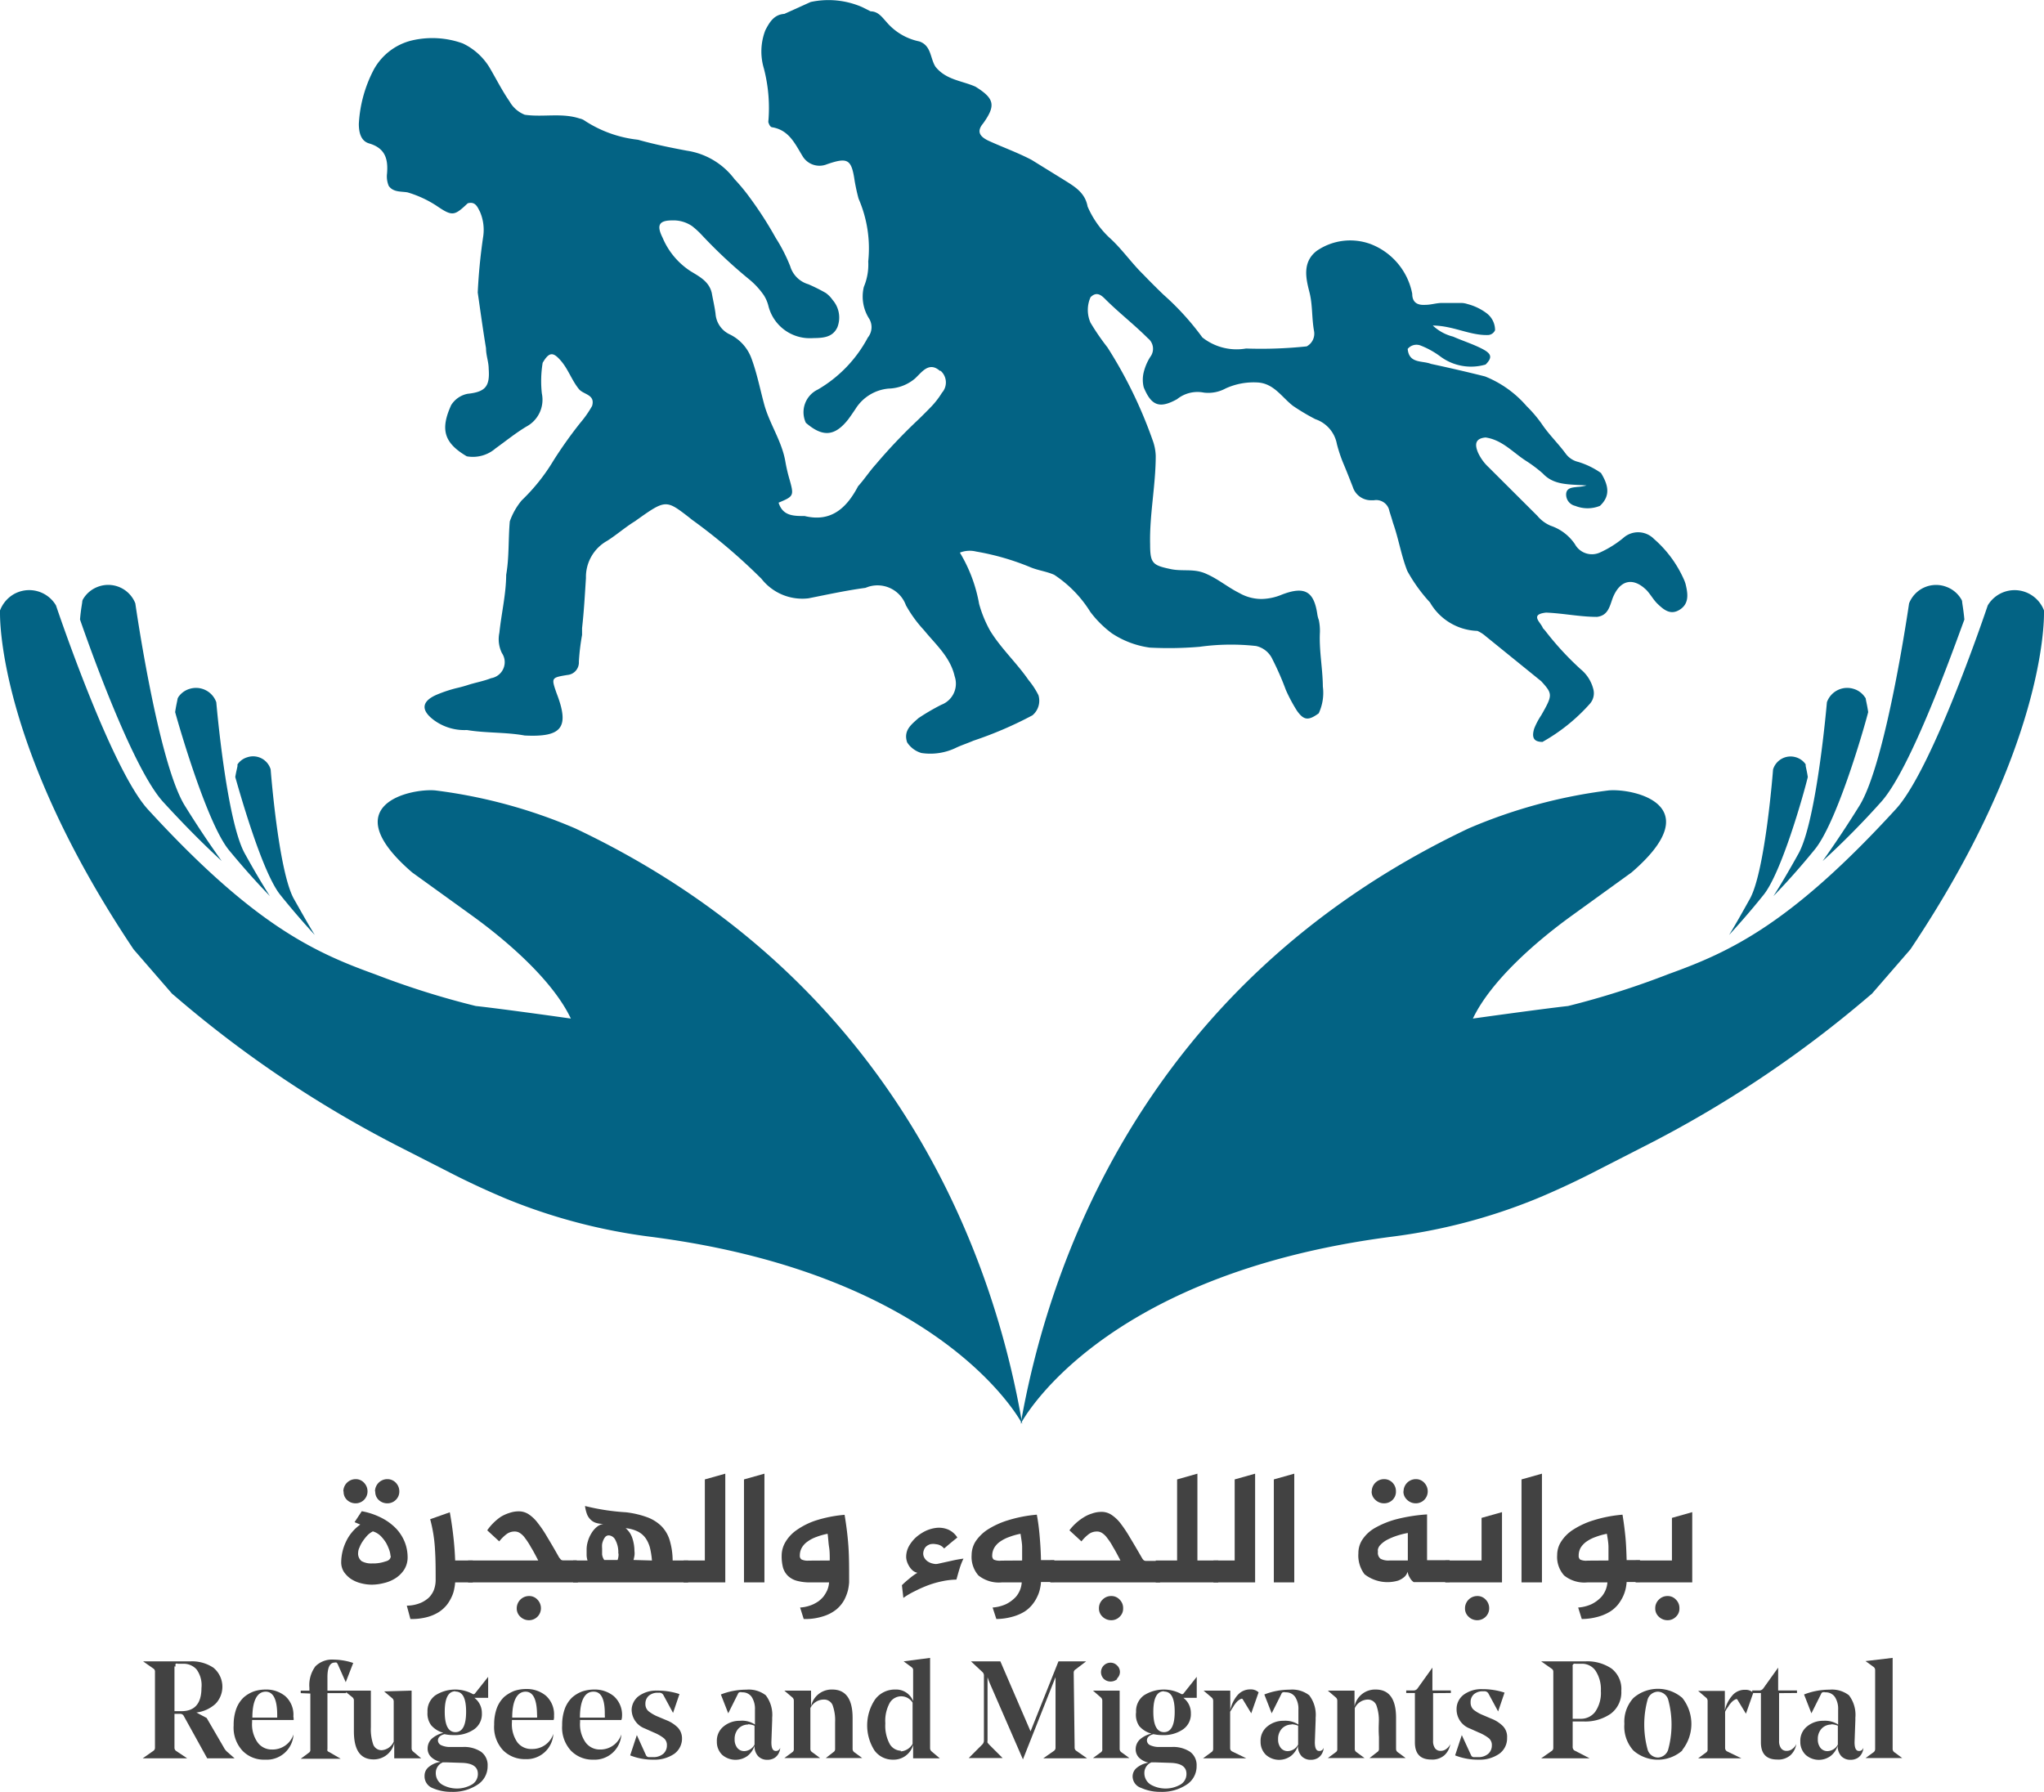 <svg id="Layer_1" data-name="Layer 1" xmlns="http://www.w3.org/2000/svg" width="153" height="134.14" viewBox="0 0 153 134.14"><defs><style>.cls-1{fill:#036384;}.cls-2{fill:#424242;}</style></defs><title>refu-new</title><g id="_Group_" data-name=" Group "><g id="_Group_2" data-name=" Group 2"><g id="_Group_3" data-name=" Group 3"><path id="_Path_" data-name=" Path " class="cls-1" d="M12.7,60.1c1.6,1.75,3.05,3.2,4.39,4.43-.88-1.22-1.8-2.59-2.78-4.17-2-3.27-3.69-15.12-3.69-15.12A2.18,2.18,0,0,0,7.81,44a2.16,2.16,0,0,0-1.1.92.44.44,0,0,0-.06.16c0,.13-.11.6-.17,1.37C7.24,48.64,10.43,57.61,12.7,60.1Z" transform="translate(-0.49 -0.07)"/></g><g id="_Group_4" data-name=" Group 4"><path id="_Path_2" data-name=" Path 2" class="cls-1" d="M17.62,63.7c1.12,1.36,2.13,2.48,3.07,3.45-.6-.94-1.22-2-1.88-3.19-1.38-2.5-2.13-11.32-2.13-11.32a1.61,1.61,0,0,0-2-1,1.54,1.54,0,0,0-.85.63l-.05.11c0,.09-.1.44-.18,1C14.05,55,16.05,61.77,17.62,63.7Z" transform="translate(-0.49 -0.07)"/></g><g id="_Group_5" data-name=" Group 5"><path id="_Path_3" data-name=" Path 3" class="cls-1" d="M21.47,67.06c.94,1.17,1.79,2.14,2.58,3-.5-.81-1-1.71-1.58-2.73-1.15-2.14-1.72-9.66-1.72-9.66A1.37,1.37,0,0,0,19,56.76a1.34,1.34,0,0,0-.73.53.14.14,0,0,0,0,.09c0,.08-.09.38-.17.86C18.5,59.64,20.14,65.41,21.47,67.06Z" transform="translate(-0.49 -0.07)"/></g><g id="_Group_6" data-name=" Group 6"><path id="_Path_4" data-name=" Path 4" class="cls-1" d="M43.56,62.09a38.64,38.64,0,0,0-10.5-2.85c-1.85-.16-7.59,1.08-1.72,6.14l4.52,3.26c2.57,1.86,6,4.81,7.36,7.68,0,0-5-.71-7.12-.94A62.47,62.47,0,0,1,28.55,73c-4.61-1.66-9.12-3.75-17-12.35C8.76,57.57,4.68,45.39,4.68,45.39a2.33,2.33,0,0,0-3.19-.82,2.4,2.4,0,0,0-1,1.2.61.61,0,0,0,0,.19c0,.69,0,10.25,10,25.18l2.88,3.32.25.21A85.06,85.06,0,0,0,30.54,86l3.92,2c1.26.64,2.55,1.23,3.85,1.78a42.72,42.72,0,0,0,11,2.89c22,2.87,27.7,14,27.7,14C75.09,95.4,68.3,73.81,43.56,62.09Z" transform="translate(-0.49 -0.07)"/></g></g><g id="_Group_7" data-name=" Group 7"><g id="_Group_8" data-name=" Group 8"><path id="_Path_5" data-name=" Path 5" class="cls-1" d="M141.3,60.1a61.64,61.64,0,0,1-4.38,4.43c.87-1.22,1.79-2.59,2.77-4.17,2-3.27,3.7-15.12,3.7-15.12A2.17,2.17,0,0,1,146.18,44a2.14,2.14,0,0,1,1.11.92.46.46,0,0,1,.07.16c0,.13.1.6.17,1.37C146.72,48.64,143.54,57.61,141.3,60.1Z" transform="translate(-0.49 -0.07)"/></g><g id="_Group_9" data-name=" Group 9"><path id="_Path_6" data-name=" Path 6" class="cls-1" d="M136.3,63.7c-1.11,1.36-2.12,2.48-3.06,3.45.6-.94,1.22-2,1.88-3.19,1.37-2.5,2.12-11.32,2.12-11.32a1.61,1.61,0,0,1,2-1,1.54,1.54,0,0,1,.85.63.24.24,0,0,1,.06.11c0,.09.1.44.18,1C139.91,55,137.92,61.77,136.3,63.7Z" transform="translate(-0.49 -0.07)"/></g><g id="_Group_10" data-name=" Group 10"><path id="_Path_7" data-name=" Path 7" class="cls-1" d="M132.5,67.06c-.94,1.17-1.79,2.14-2.58,3,.5-.81,1-1.71,1.57-2.73,1.15-2.14,1.72-9.66,1.72-9.66a1.37,1.37,0,0,1,1.71-.91,1.34,1.34,0,0,1,.73.53v.09c0,.08.09.38.16.86C135.47,59.64,133.83,65.41,132.5,67.06Z" transform="translate(-0.49 -0.07)"/></g><g id="_Group_11" data-name=" Group 11"><path id="_Path_8" data-name=" Path 8" class="cls-1" d="M110.41,62.09a38.64,38.64,0,0,1,10.5-2.85c1.85-.16,7.58,1.08,1.71,6.14l-4.51,3.26c-2.57,1.86-6,4.81-7.37,7.68,0,0,5.06-.71,7.13-.94a62.32,62.32,0,0,0,7.54-2.4c4.61-1.66,9.13-3.75,17-12.35,2.8-3.06,6.87-15.24,6.87-15.24a2.34,2.34,0,0,1,3.21-.81,2.37,2.37,0,0,1,1,1.19.61.61,0,0,1,0,.19c0,.69,0,10.25-10,25.18l-2.88,3.32-.25.21a85.28,85.28,0,0,1-17,11.32l-3.91,2c-1.27.64-2.55,1.23-3.86,1.78a42.72,42.72,0,0,1-11,2.89c-22,2.87-27.7,14-27.7,14C78.87,95.4,85.71,73.81,110.41,62.09Z" transform="translate(-0.49 -0.07)"/></g></g></g><path class="cls-2" d="M14,128.37h-.45v2.55a.28.28,0,0,0,.13.23l.82.55H11.17l.8-.56a.27.27,0,0,0,.12-.23v-5.68A.27.27,0,0,0,12,125l-.8-.56h3.54a2.88,2.88,0,0,1,1.73.48,1.85,1.85,0,0,1,.25,2.59l-.1.11a2.58,2.58,0,0,1-1.43.65h0l.77.41,1.28,2.2a1.15,1.15,0,0,0,.31.38l.5.44H16l-1.77-3.2A.29.29,0,0,0,14,128.37Zm-.45-3.55v3.35h.52q1.5,0,1.5-1.74a2,2,0,0,0-.37-1.39,1.3,1.3,0,0,0-1-.42h-.4a.22.22,0,0,0-.16,0,.28.28,0,0,0,0,.2Z" transform="translate(-0.49 -0.07)"/><path class="cls-2" d="M22.47,128.83H19.36V129a2.35,2.35,0,0,0,.42,1.52,1.31,1.31,0,0,0,1.07.52,1.65,1.65,0,0,0,1.61-1.13h0a2,2,0,0,1-2.1,1.89H20.3a2.22,2.22,0,0,1-1.65-.66,2.55,2.55,0,0,1-.67-1.92,3.5,3.5,0,0,1,.2-1.24,2.27,2.27,0,0,1,.55-.84,2.43,2.43,0,0,1,.76-.45,2.83,2.83,0,0,1,.87-.14,2.24,2.24,0,0,1,1.49.5,1.86,1.86,0,0,1,.6,1.52A1.14,1.14,0,0,1,22.47,128.83Zm-2.09-2.12c-.63,0-1,.65-1,1.94h1.86v-.2c0-1.16-.3-1.74-.86-1.74Z" transform="translate(-0.49 -0.07)"/><path class="cls-2" d="M23,126.82v-.19h.65v-.21a2.37,2.37,0,0,1,.45-1.61,1.77,1.77,0,0,1,1.38-.5,4.8,4.8,0,0,1,1.45.25L26.37,126h0l-.6-1.35a.47.47,0,0,0-.09-.12.29.29,0,0,0-.13,0c-.37,0-.55.37-.55,1.1v1h1.4v.19H25V131a.33.33,0,0,0,0,.14.3.3,0,0,0,.13.09l.86.5H23l.61-.45a.24.24,0,0,0,.11-.23v-4.2Z" transform="translate(-0.49 -0.07)"/><path class="cls-2" d="M31.3,126.63v4.31a.31.31,0,0,0,.1.24l.62.52H30v-1.15a1.57,1.57,0,0,1-1.54,1.23c-1,0-1.48-.7-1.48-2.11v-2.28a.3.3,0,0,0-.1-.25l-.63-.51h2v2.75a3.51,3.51,0,0,0,.18,1.29.66.66,0,0,0,.64.42,1.06,1.06,0,0,0,.89-.64v-3a.31.31,0,0,0-.1-.24l-.62-.52h0Z" transform="translate(-0.49 -0.07)"/><path class="cls-2" d="M32.49,128.24a1.45,1.45,0,0,1,.58-1.25,2.75,2.75,0,0,1,2.76-.13.15.15,0,0,0,.2,0l1-1.26h0v1.57H36a1.42,1.42,0,0,1,.56,1.16,1.38,1.38,0,0,1-.6,1.21,2.53,2.53,0,0,1-1.51.42,3.23,3.23,0,0,1-.69-.07c-.33.09-.49.25-.49.48a.41.41,0,0,0,.25.35,1.57,1.57,0,0,0,.71.13h.9a2.3,2.3,0,0,1,1.37.36,1.23,1.23,0,0,1,.49,1.06,1.63,1.63,0,0,1-.78,1.42,3.31,3.31,0,0,1-1.89.52,3.49,3.49,0,0,1-1.49-.3.94.94,0,0,1-.56-.91.83.83,0,0,1,.31-.65,1.83,1.83,0,0,1,.89-.39,1.42,1.42,0,0,1-.72-.37.87.87,0,0,1-.25-.65,1,1,0,0,1,.31-.71,2,2,0,0,1,.87-.44,1.84,1.84,0,0,1-.91-.56A1.47,1.47,0,0,1,32.49,128.24ZM33.9,132h-.26a.85.85,0,0,0-.53.81,1,1,0,0,0,.48.86,2.25,2.25,0,0,0,2.21,0,.91.91,0,0,0,.46-.81c0-.52-.39-.79-1.16-.82Zm.68-5.32c-.53,0-.8.51-.8,1.53s.27,1.53.8,1.53.8-.51.8-1.53-.26-1.51-.8-1.51Z" transform="translate(-0.49 -0.07)"/><path class="cls-2" d="M41.93,128.83H38.81V129a2.35,2.35,0,0,0,.42,1.52,1.3,1.3,0,0,0,1.07.48,1.65,1.65,0,0,0,1.61-1.13h0a2,2,0,0,1-2.1,1.89h0a2.29,2.29,0,0,1-1.66-.66,2.55,2.55,0,0,1-.67-1.92,3.5,3.5,0,0,1,.2-1.24,2.27,2.27,0,0,1,.55-.84,2.77,2.77,0,0,1,.76-.45,2.83,2.83,0,0,1,.87-.14,2.24,2.24,0,0,1,1.49.5,1.87,1.87,0,0,1,.61,1.52A.76.76,0,0,1,41.93,128.83Zm-2.1-2.12c-.62,0-1,.65-1,1.94h1.86a.67.67,0,0,0,0-.2C40.68,127.29,40.4,126.71,39.83,126.71Z" transform="translate(-0.49 -0.07)"/><path class="cls-2" d="M47,128.83H43.91V129a2.35,2.35,0,0,0,.42,1.52,1.32,1.32,0,0,0,1.08.52A1.65,1.65,0,0,0,47,129.91h0a2,2,0,0,1-2.1,1.89h0a2.25,2.25,0,0,1-1.66-.66,2.55,2.55,0,0,1-.67-1.92,3.5,3.5,0,0,1,.2-1.24,2.27,2.27,0,0,1,.55-.84,2.43,2.43,0,0,1,.76-.45,2.83,2.83,0,0,1,.87-.14,2.24,2.24,0,0,1,1.49.5,1.87,1.87,0,0,1,.61,1.52A.75.75,0,0,1,47,128.83Zm-2.1-2.12c-.63,0-1,.65-1,1.94h1.86a.67.67,0,0,0,0-.2C45.78,127.29,45.5,126.71,44.93,126.71Z" transform="translate(-0.49 -0.07)"/><path class="cls-2" d="M51.54,130.16a1.41,1.41,0,0,1-.59,1.21,2.6,2.6,0,0,1-1.53.43,4.61,4.61,0,0,1-1.76-.32l.5-1.52h0l.69,1.52a.26.26,0,0,0,.19.13h.35a1.13,1.13,0,0,0,.75-.25.83.83,0,0,0,.27-.63.66.66,0,0,0-.22-.53,3.11,3.11,0,0,0-.75-.43l-.67-.3a1.52,1.52,0,0,1-1-1.43,1.34,1.34,0,0,1,.53-1,2.21,2.21,0,0,1,1.36-.41,5.14,5.14,0,0,1,1.69.26l-.48,1.41h0l-.73-1.35a.34.34,0,0,0-.32-.16H49.7a1,1,0,0,0-.64.22.78.78,0,0,0-.26.61.7.7,0,0,0,.22.54,2.88,2.88,0,0,0,.65.39l.69.29a2.53,2.53,0,0,1,.86.55A1.17,1.17,0,0,1,51.54,130.16Z" transform="translate(-0.49 -0.07)"/><path class="cls-2" d="M57,129.17v-1.12h0a1.63,1.63,0,0,0-.24-.94.82.82,0,0,0-.72-.35.38.38,0,0,0-.21,0,.18.18,0,0,0-.1.11L55,128.33h0l-.55-1.41a5.17,5.17,0,0,1,1.9-.36,2.08,2.08,0,0,1,1.46.42,2.41,2.41,0,0,1,.48,1.68v.18l-.06,1.65c0,.44.1.66.34.66a.32.32,0,0,0,.32-.25h0a.85.85,0,0,1-.08.35.89.89,0,0,1-.33.41,1,1,0,0,1-.56.15.92.92,0,0,1-.68-.27,1.09,1.09,0,0,1-.27-.79,1.58,1.58,0,0,1-.54.78,1.53,1.53,0,0,1-1.88-.09,1.34,1.34,0,0,1-.4-1,1.36,1.36,0,0,1,.52-1.14,1.86,1.86,0,0,1,1.2-.41A1.73,1.73,0,0,1,57,129.17Zm-.51,0a1,1,0,0,0-.74.32,1.13,1.13,0,0,0-.27.78,1,1,0,0,0,.2.65.66.66,0,0,0,.52.24.9.9,0,0,0,.77-.49v-1.41a1.3,1.3,0,0,0-.48-.11Z" transform="translate(-0.49 -0.07)"/><path class="cls-2" d="M63,129a3.32,3.32,0,0,0-.19-1.29.69.69,0,0,0-.66-.41,1.11,1.11,0,0,0-1,.64V131a.27.27,0,0,0,.12.23l.61.45H59.2l.61-.45a.25.25,0,0,0,.1-.23v-3.61a.31.31,0,0,0-.1-.24l-.61-.52h2v1.18a1.57,1.57,0,0,1,1.59-1.26c1,0,1.52.7,1.52,2.12V131a.3.3,0,0,0,.11.23l.61.45H62.3l.58-.45A.25.25,0,0,0,63,131v-.9C63,129.54,63,129.14,63,129Z" transform="translate(-0.49 -0.07)"/><path class="cls-2" d="M70.11,124.18v6.76a.32.32,0,0,0,.11.24l.62.52h-2v-1a1.51,1.51,0,0,1-1.5,1.1,1.68,1.68,0,0,1-1.4-.7,3.49,3.49,0,0,1,.06-3.82,1.84,1.84,0,0,1,1.5-.73,1.36,1.36,0,0,1,1.34.87v-2.3a.25.25,0,0,0-.1-.23l-.61-.45h0Zm-2.19,7a1.11,1.11,0,0,0,.88-.56v-3.09a1,1,0,0,0-1.7,0,2.78,2.78,0,0,0-.34,1.55,2.88,2.88,0,0,0,.33,1.55,1,1,0,0,0,.83.5Z" transform="translate(-0.49 -0.07)"/><path class="cls-2" d="M80.93,130.91a.28.28,0,0,0,.13.23l.8.56H78.58l.8-.56a.27.27,0,0,0,.12-.23v-5.29l-2.44,6.16h0l-2.42-5.56c-.06-.14-.14-.33-.23-.59v4.73a.49.49,0,0,0,0,.17l.13.15,1,1H73l1-1a.43.43,0,0,0,.14-.32v-4.83a.36.36,0,0,0-.1-.28l-.87-.81h2.2l2.26,5.24,2.09-5.24h2.07l-.8.61a.28.28,0,0,0-.13.23Z" transform="translate(-0.49 -0.07)"/><path class="cls-2" d="M82.3,126.63h2V131a.3.3,0,0,0,.11.23l.62.45H82.3l.62-.45A.25.25,0,0,0,83,131v-3.61a.31.31,0,0,0-.1-.24Zm1.84-.88a.77.77,0,0,1-.52.2.74.74,0,0,1-.51-.2.71.71,0,0,1,.48-1.21h0a.68.68,0,0,1,.52.21.66.66,0,0,1,.21.51.67.67,0,0,1-.25.49Z" transform="translate(-0.49 -0.07)"/><path class="cls-2" d="M85.53,128.24a1.45,1.45,0,0,1,.58-1.25,2.75,2.75,0,0,1,2.76-.13.15.15,0,0,0,.2,0l1-1.26h0v1.57h-1a1.42,1.42,0,0,1,.56,1.16,1.38,1.38,0,0,1-.6,1.21,2.53,2.53,0,0,1-1.51.42,3.23,3.23,0,0,1-.69-.07c-.33.09-.49.25-.49.48a.41.41,0,0,0,.25.35,1.57,1.57,0,0,0,.71.13h.9a2.3,2.3,0,0,1,1.37.36,1.23,1.23,0,0,1,.49,1.06,1.63,1.63,0,0,1-.78,1.42,3.31,3.31,0,0,1-1.89.52,3.49,3.49,0,0,1-1.49-.3.91.91,0,0,1-.63-.85.83.83,0,0,1,.31-.65,1.83,1.83,0,0,1,.89-.39,1.42,1.42,0,0,1-.72-.37.89.89,0,0,1-.25-.65,1,1,0,0,1,.31-.71,2,2,0,0,1,.87-.44,1.84,1.84,0,0,1-.91-.56A1.5,1.5,0,0,1,85.53,128.24ZM86.94,132h-.26a.85.85,0,0,0-.53.81,1,1,0,0,0,.48.86,2.25,2.25,0,0,0,2.21,0,.91.91,0,0,0,.46-.81c0-.52-.39-.79-1.16-.82Zm.68-5.32c-.53,0-.8.51-.8,1.53s.27,1.53.8,1.53.8-.51.8-1.53S88.16,126.7,87.62,126.7Z" transform="translate(-0.49 -0.07)"/><path class="cls-2" d="M92.57,128.21v2.73a.27.27,0,0,0,.14.24l1.07.52H90.54l.61-.45a.28.28,0,0,0,.15-.25v-3.61a.32.32,0,0,0-.11-.24l-.61-.52h2v1.47A2.45,2.45,0,0,1,93.1,127a1.24,1.24,0,0,1,1-.46.83.83,0,0,1,.6.22l-.55,1.57h0l-.65-1.07a.12.12,0,0,0-.14,0,.93.93,0,0,0-.33.26,1.94,1.94,0,0,0-.21.29Z" transform="translate(-0.49 -0.07)"/><path class="cls-2" d="M97.68,129.17v-1.12h0a1.63,1.63,0,0,0-.24-.94.82.82,0,0,0-.72-.35.38.38,0,0,0-.21,0,.18.18,0,0,0-.1.11l-.73,1.46h0l-.55-1.41a5.17,5.17,0,0,1,1.9-.36,2.08,2.08,0,0,1,1.46.42,2.41,2.41,0,0,1,.48,1.68v.18l-.06,1.65c0,.44.1.66.34.66a.32.32,0,0,0,.32-.25h0a.85.85,0,0,1-.08.35.89.89,0,0,1-.33.41,1,1,0,0,1-.56.15.92.92,0,0,1-.68-.27,1.09,1.09,0,0,1-.27-.79,1.58,1.58,0,0,1-.54.78,1.49,1.49,0,0,1-1.86-.09,1.34,1.34,0,0,1-.4-1,1.36,1.36,0,0,1,.52-1.14,1.86,1.86,0,0,1,1.2-.41A1.81,1.81,0,0,1,97.68,129.17Zm-.51,0a1,1,0,0,0-.74.32,1.13,1.13,0,0,0-.27.78,1,1,0,0,0,.2.65.66.66,0,0,0,.52.24.91.91,0,0,0,.78-.49v-1.41a1.4,1.4,0,0,0-.49-.11Z" transform="translate(-0.49 -0.07)"/><path class="cls-2" d="M103.7,129a3.32,3.32,0,0,0-.19-1.29.69.69,0,0,0-.66-.41,1.11,1.11,0,0,0-.95.64V131a.27.27,0,0,0,.12.23l.61.45H99.88l.61-.45a.25.25,0,0,0,.1-.23v-3.61a.31.31,0,0,0-.1-.24l-.61-.52h2v1.18a1.57,1.57,0,0,1,1.59-1.26c1,0,1.52.7,1.52,2.12V131a.3.3,0,0,0,.11.23l.61.45H103l.58-.45a.25.25,0,0,0,.13-.22v-.9C103.67,129.54,103.7,129.14,103.7,129Z" transform="translate(-0.49 -0.07)"/><path class="cls-2" d="M107.76,126.82v3.58a.9.9,0,0,0,.15.55.49.49,0,0,0,.42.19.66.66,0,0,0,.43-.15.85.85,0,0,0,.29-.36h0a1.45,1.45,0,0,1-.43.83,1.37,1.37,0,0,1-1,.33c-.81,0-1.22-.43-1.22-1.28v-3.7h-.65v-.19h.55a.37.37,0,0,0,.28-.13l1.13-1.58h0v1.71h1.38v.19Z" transform="translate(-0.49 -0.07)"/><path class="cls-2" d="M113.3,130.16a1.42,1.42,0,0,1-.6,1.21,2.56,2.56,0,0,1-1.52.43,4.66,4.66,0,0,1-1.77-.32l.5-1.52h0l.7,1.52a.23.23,0,0,0,.18.13h.36a1.11,1.11,0,0,0,.74-.25.83.83,0,0,0,.27-.63.66.66,0,0,0-.22-.53,3.11,3.11,0,0,0-.75-.43l-.67-.3a1.52,1.52,0,0,1-1-1.43,1.34,1.34,0,0,1,.54-1.11,2.24,2.24,0,0,1,1.37-.41,5.31,5.31,0,0,1,1.68.26l-.48,1.41h0l-.73-1.35a.34.34,0,0,0-.32-.16h-.12a1,1,0,0,0-.64.22.77.77,0,0,0-.25.61.72.72,0,0,0,.21.54,2.73,2.73,0,0,0,.66.39l.68.29a2.53,2.53,0,0,1,.86.55A1.14,1.14,0,0,1,113.3,130.16Z" transform="translate(-0.49 -0.07)"/><path class="cls-2" d="M119,128.94h-.79v1.87a.34.34,0,0,0,.11.29l1.16.6h-3.63l.8-.56a.26.26,0,0,0,.11-.23v-5.68a.26.26,0,0,0-.11-.23l-.8-.56h3.34a3.23,3.23,0,0,1,1.93.54,1.93,1.93,0,0,1,.73,1.67,2,2,0,0,1-.79,1.71A3.35,3.35,0,0,1,119,128.94Zm-.79-4.12v3.92h.6a1.33,1.33,0,0,0,1.09-.53,2.48,2.48,0,0,0,.42-1.56,2.53,2.53,0,0,0-.4-1.51,1.23,1.23,0,0,0-1.06-.52h-.45a.16.16,0,0,0-.2.11.14.14,0,0,0,0,.09Z" transform="translate(-0.49 -0.07)"/><path class="cls-2" d="M126.41,131.12a2.78,2.78,0,0,1-3.65,0,2.67,2.67,0,0,1-.68-2,2.62,2.62,0,0,1,.68-1.94,2.79,2.79,0,0,1,3.66,0,3.14,3.14,0,0,1,0,3.89Zm-1.06-3.85a.84.84,0,0,0-.76-.56.83.83,0,0,0-.76.55,7.08,7.08,0,0,0,0,3.82.82.82,0,0,0,.76.56.84.84,0,0,0,.76-.56,7.11,7.11,0,0,0,0-3.81Z" transform="translate(-0.49 -0.07)"/><path class="cls-2" d="M129.62,128.21v2.73a.28.28,0,0,0,.15.24l1.07.52H127.6l.61-.45a.25.25,0,0,0,.1-.23v-3.61a.31.31,0,0,0-.1-.24l-.61-.52h2v1.47a2.47,2.47,0,0,1,.53-1.09,1.21,1.21,0,0,1,1-.46.83.83,0,0,1,.6.22l-.55,1.57h0l-.65-1.07a.12.12,0,0,0-.14,0,.93.93,0,0,0-.33.26,1.54,1.54,0,0,0-.21.29A1.89,1.89,0,0,0,129.62,128.21Z" transform="translate(-0.49 -0.07)"/><path class="cls-2" d="M133.66,126.82v3.58a.9.9,0,0,0,.15.55.49.49,0,0,0,.42.19.66.66,0,0,0,.43-.15.85.85,0,0,0,.29-.36h0a1.45,1.45,0,0,1-.43.83,1.37,1.37,0,0,1-1,.33c-.81,0-1.22-.43-1.22-1.28v-3.7h-.65v-.19h.53a.37.37,0,0,0,.28-.13l1.13-1.58h0v1.71H135v.19Z" transform="translate(-0.49 -0.07)"/><path class="cls-2" d="M138.08,129.17v-1.12h0a1.63,1.63,0,0,0-.24-.94.82.82,0,0,0-.72-.35.37.37,0,0,0-.21,0,.18.18,0,0,0-.1.11l-.73,1.46h0l-.55-1.41a5.17,5.17,0,0,1,1.9-.36,2.08,2.08,0,0,1,1.46.42,2.41,2.41,0,0,1,.48,1.68v.18l-.06,1.65c0,.44.1.66.34.66a.32.32,0,0,0,.32-.25h0a.85.85,0,0,1-.08.35.89.89,0,0,1-.33.41,1,1,0,0,1-.56.15.92.92,0,0,1-.68-.27,1.09,1.09,0,0,1-.27-.79,1.58,1.58,0,0,1-.54.78,1.49,1.49,0,0,1-1.86-.09,1.34,1.34,0,0,1-.4-1,1.36,1.36,0,0,1,.52-1.14,1.86,1.86,0,0,1,1.2-.41A1.81,1.81,0,0,1,138.08,129.17Zm-.51,0a1,1,0,0,0-.74.32,1.13,1.13,0,0,0-.27.78,1,1,0,0,0,.2.65.66.66,0,0,0,.52.24.91.91,0,0,0,.78-.49v-1.41a1.4,1.4,0,0,0-.49-.11Z" transform="translate(-0.49 -0.07)"/><path class="cls-2" d="M142.16,124.18V131a.3.3,0,0,0,.11.23l.61.45h-2.75l.62-.45a.29.29,0,0,0,.1-.23v-5.9a.29.29,0,0,0-.1-.23l-.62-.45h0Z" transform="translate(-0.49 -0.07)"/><path class="cls-1" d="M65,.59l.66.33c.56,0,.86.44,1.18.79a4.37,4.37,0,0,0,2.46,1.46c.91.31.81,1.26,1.21,1.89.79,1,2,1.05,3,1.5,1.43.89,1.53,1.41.57,2.75-.53.63-.21,1,.39,1.29,1.07.49,2.19.89,3.24,1.44l2.41,1.49c.78.49,1.59.94,1.78,2a7,7,0,0,0,1.62,2.32c.93.83,1.64,1.88,2.53,2.75q.75.78,1.53,1.53a20.08,20.08,0,0,1,2.91,3.2,4.13,4.13,0,0,0,3.27.83A32.62,32.62,0,0,0,98.3,26a1.08,1.08,0,0,0,.55-1.15c-.18-1-.1-1.94-.34-2.89s-.59-2.24.54-3.11a4.42,4.42,0,0,1,4.06-.5,5,5,0,0,1,3.09,3.71c0,.7.44.87,1,.83.41,0,.81-.14,1.22-.14h1.44a1.5,1.5,0,0,1,.47.08,4.08,4.08,0,0,1,1.44.69,1.58,1.58,0,0,1,.63,1.27.61.61,0,0,1-.5.36c-1.38.05-2.62-.7-4.16-.71a3.44,3.44,0,0,0,1.52.83c.7.31,1.44.54,2.13.89s.88.63.3,1.2a3.85,3.85,0,0,1-3.38-.6,6.26,6.26,0,0,0-1.45-.81.85.85,0,0,0-1,.24c.1,1.12,1.09.86,1.74,1.12,1.35.29,2.7.6,4.05.94a8.09,8.09,0,0,1,3.11,2.22,9.73,9.73,0,0,1,1.14,1.34c.53.79,1.22,1.45,1.78,2.21a1.63,1.63,0,0,0,.95.63,6,6,0,0,1,1.7.83c.51.84.77,1.67-.08,2.46a2.47,2.47,0,0,1-1.85,0,.87.87,0,0,1-.68-.84c0-.53.47-.53.85-.58a3.11,3.11,0,0,0,.68-.11c-1.32-.09-2.45,0-3.28-.9a10.32,10.32,0,0,0-1.19-.9c-1-.62-1.82-1.61-3.09-1.79-.78.07-.82.52-.57,1.12a3.47,3.47,0,0,0,.79,1.1l3.66,3.65a2.62,2.62,0,0,0,1,.74,3.55,3.55,0,0,1,1.81,1.38,1.45,1.45,0,0,0,1.83.64A7.75,7.75,0,0,0,122,40.34a1.66,1.66,0,0,1,2.29.07,8.69,8.69,0,0,1,2.25,3.05,2.24,2.24,0,0,1,.16.5c.15.67.19,1.34-.49,1.76s-1.18,0-1.65-.45c-.3-.29-.5-.67-.8-1-1-1-2-.82-2.55.56-.23.62-.34,1.32-1.18,1.42-1.28,0-2.53-.27-3.81-.32-1.26.14-.39.73-.24,1.16.07.08.14.15.2.23a22.16,22.16,0,0,0,2.63,2.85,2.82,2.82,0,0,1,.94,1.47,1.19,1.19,0,0,1-.24,1.1,13.7,13.7,0,0,1-3.56,2.87c-.72,0-.8-.4-.62-1a5.31,5.31,0,0,1,.53-1c.86-1.51.86-1.59,0-2.54l-4.17-3.38a2.44,2.44,0,0,0-.61-.39,4.26,4.26,0,0,1-3.55-2.13,12,12,0,0,1-1.7-2.36c-.46-1.17-.65-2.42-1.07-3.6-.08-.29-.18-.59-.27-.88a1,1,0,0,0-1.16-.81l-.17,0a1.43,1.43,0,0,1-1.41-1c-.24-.61-.48-1.23-.74-1.84a11,11,0,0,1-.45-1.37,2.43,2.43,0,0,0-1.61-1.86,15.82,15.82,0,0,1-1.68-1c-.85-.66-1.44-1.7-2.68-1.75a5.05,5.05,0,0,0-2.36.45,2.72,2.72,0,0,1-1.63.31,2.44,2.44,0,0,0-2,.49c-1.31.73-1.93.5-2.5-.89a2.36,2.36,0,0,1,0-1.12,3.91,3.91,0,0,1,.49-1.15,1,1,0,0,0-.18-1.4h0c-1-1-2.08-1.84-3.07-2.81-.3-.29-.69-.79-1.22-.26a2.35,2.35,0,0,0,0,1.91,17.83,17.83,0,0,0,1.27,1.85A33.56,33.56,0,0,1,86.76,33,3.71,3.71,0,0,1,87,34.19c0,2.22-.47,4.4-.42,6.61,0,1.45.18,1.59,1.58,1.88.74.15,1.49,0,2.21.2a2.54,2.54,0,0,1,.46.17c.86.38,1.59,1,2.42,1.41a3.34,3.34,0,0,0,1.69.45,4.14,4.14,0,0,0,1.51-.33c1.7-.65,2.4-.25,2.65,1.5a2.08,2.08,0,0,0,.11.41,4,4,0,0,1,.08.91c-.07,1.36.21,2.71.22,4.07a3.62,3.62,0,0,1-.31,2c-.77.56-1.11.53-1.62-.18a11.84,11.84,0,0,1-.84-1.57,21.15,21.15,0,0,0-1-2.29,1.77,1.77,0,0,0-1.23-1,17.1,17.1,0,0,0-4.23.06,27.32,27.32,0,0,1-3.73.06,6.82,6.82,0,0,1-2.82-1.06,7.82,7.82,0,0,1-1.63-1.62,9,9,0,0,0-2.7-2.77c-.56-.25-1.17-.32-1.74-.55a18.88,18.88,0,0,0-4.1-1.19,2,2,0,0,0-1.22.08,11.23,11.23,0,0,1,1.44,3.84,9.06,9.06,0,0,0,.82,2c.82,1.34,2,2.42,2.88,3.7a5.94,5.94,0,0,1,.74,1.13,1.42,1.42,0,0,1-.45,1.51,28.71,28.71,0,0,1-4.42,1.9c-.41.18-.85.32-1.26.51a4.42,4.42,0,0,1-2.63.41,1.91,1.91,0,0,1-1.07-.8c-.29-.88.31-1.33.85-1.81a16.24,16.24,0,0,1,1.71-1,1.69,1.69,0,0,0,1-2.13c-.33-1.45-1.42-2.38-2.3-3.46a9.5,9.5,0,0,1-1.35-1.86A2.26,2.26,0,0,0,65.48,44l-.22.08c-1.43.19-2.84.5-4.25.78a3.88,3.88,0,0,1-3.52-1.46,43.39,43.39,0,0,0-5.06-4.32c-.12-.08-.24-.18-.35-.27-1.76-1.36-1.76-1.36-4.06.28-.72.44-1.35,1-2.07,1.46a3.1,3.1,0,0,0-1.6,2.79c-.08,1.25-.15,2.51-.29,3.75v.51a16.79,16.79,0,0,0-.24,2,.94.94,0,0,1-.87,1c-1.2.2-1.2.21-.8,1.36,1,2.58.4,3.31-2.39,3.17-1.43-.26-2.89-.17-4.32-.41A3.85,3.85,0,0,1,33,54c-1-.73-1-1.41.17-1.92a10.15,10.15,0,0,1,1.5-.5q.4-.09.78-.21c.6-.2,1.22-.3,1.8-.53a1.22,1.22,0,0,0,1-1.42,1.25,1.25,0,0,0-.19-.46,2.35,2.35,0,0,1-.19-1.52c.15-1.45.5-2.87.51-4.34.23-1.31.15-2.64.27-4a5.1,5.1,0,0,1,.89-1.57,14.4,14.4,0,0,0,2.39-3,32.51,32.51,0,0,1,2-2.81,7.9,7.9,0,0,0,.88-1.26c.26-.88-.67-.84-1-1.28-.53-.66-.79-1.48-1.35-2.12s-.86-.67-1.35.17a8.43,8.43,0,0,0-.06,2.3A2.28,2.28,0,0,1,39.9,32c-.82.49-1.55,1.09-2.32,1.64a2.58,2.58,0,0,1-2.15.59c-1.7-1-2-2-1.17-3.83a1.87,1.87,0,0,1,1.23-.85c1.33-.14,1.68-.55,1.58-1.87,0-.52-.2-1-.2-1.54-.23-1.39-.42-2.78-.62-4.17a42,42,0,0,1,.41-4.2,3.42,3.42,0,0,0-.24-1.84c-.19-.37-.35-.8-.92-.64-1,.94-1.14,1-2.34.18a8.23,8.23,0,0,0-2.17-1c-.49-.08-1.06,0-1.4-.48a1.82,1.82,0,0,1-.13-.92c.09-1.08-.12-1.9-1.33-2.26-.64-.18-.78-.84-.78-1.47a9.85,9.85,0,0,1,1.13-4.08,4.44,4.44,0,0,1,2.83-2.16,6.72,6.72,0,0,1,3.82.22,4.7,4.7,0,0,1,2,1.8c.5.85.94,1.73,1.5,2.54a2.27,2.27,0,0,0,1.14,1c1.36.2,2.76-.16,4.1.28a1,1,0,0,1,.32.12,9.06,9.06,0,0,0,4.05,1.47c1.21.34,2.43.59,3.66.82a5.47,5.47,0,0,1,3.57,2.13,13.91,13.91,0,0,1,1.15,1.39,27.82,27.82,0,0,1,1.93,3A12.5,12.5,0,0,1,59.64,20,2,2,0,0,0,61,21.35,13,13,0,0,1,62.3,22a2.1,2.1,0,0,1,.51.52,2,2,0,0,1,.36,2.05c-.35.76-1.07.8-1.78.81a4.51,4.51,0,0,1-.52,0A3.19,3.19,0,0,1,58,22.94a2.7,2.7,0,0,0-.33-.76A5.76,5.76,0,0,0,56.59,21,36.77,36.77,0,0,1,53,17.64,6.31,6.31,0,0,0,52.3,17a2.47,2.47,0,0,0-1.49-.43c-1,0-1.19.36-.72,1.3a5.54,5.54,0,0,0,2.09,2.5c.67.41,1.39.77,1.59,1.64.09.51.21,1,.28,1.54a1.85,1.85,0,0,0,1.08,1.56,3.23,3.23,0,0,1,1.59,1.74c.44,1.17.67,2.4,1,3.59.42,1.44,1.31,2.7,1.56,4.2A12.25,12.25,0,0,0,59.6,36c.33,1.18.3,1.23-.83,1.7.31,1,1.12,1,1.95,1,2,.49,3.16-.63,4-2.23.47-.52.85-1.11,1.32-1.63a40.73,40.73,0,0,1,3.2-3.37c.31-.3.62-.61.92-.92A6.22,6.22,0,0,0,71,29.47a1.16,1.16,0,0,0-.1-1.64l-.06,0c-.63-.55-1.09-.2-1.54.26l-.3.3a3.19,3.19,0,0,1-2,.77,3.26,3.26,0,0,0-2.49,1.55c-.18.26-.35.52-.54.77-1,1.26-1.9,1.33-3.16.24a1.88,1.88,0,0,1,.9-2.49h0a9.85,9.85,0,0,0,3.74-3.89,1.23,1.23,0,0,0,.07-1.46,3.08,3.08,0,0,1-.37-2.33,4.31,4.31,0,0,0,.33-1.91,9.32,9.32,0,0,0-.72-4.69c-.12-.43-.21-.86-.29-1.3-.24-1.66-.5-1.83-2.09-1.28a1.47,1.47,0,0,1-1.82-.62c-.56-.91-1-1.93-2.25-2.15-.16,0-.26-.22-.31-.4a11.72,11.72,0,0,0-.33-4,4.41,4.41,0,0,1,.11-2.87c.31-.59.64-1.17,1.42-1.22L61.17.22A6.32,6.32,0,0,1,65,.59Z" transform="translate(-0.49 -0.07)"/><path class="cls-2" d="M31,116.58a1.72,1.72,0,0,1-.26,1,2.2,2.2,0,0,1-.65.64,2.76,2.76,0,0,1-.87.36,3.72,3.72,0,0,1-.9.12,3.24,3.24,0,0,1-.82-.11,2.48,2.48,0,0,1-.74-.32,2.05,2.05,0,0,1-.53-.53,1.34,1.34,0,0,1-.2-.72,3.66,3.66,0,0,1,.35-1.52,3.27,3.27,0,0,1,1.08-1.3l-.43-.18.54-.82a5.33,5.33,0,0,1,1.52.52,4.1,4.1,0,0,1,1.07.8,3.23,3.23,0,0,1,.63,1A3.06,3.06,0,0,1,31,116.58Zm-4.81-4.86a.92.92,0,0,1,.92-.92.83.83,0,0,1,.63.27.92.92,0,0,1,.26.65.89.89,0,0,1-.89.89.92.92,0,0,1-.65-.26A.83.83,0,0,1,26.21,111.72Zm3.53,4.83a1.61,1.61,0,0,0-.08-.41,3.68,3.68,0,0,0-.24-.55,2.9,2.9,0,0,0-.41-.53,1.41,1.41,0,0,0-.59-.35A1.61,1.61,0,0,0,28,115a3.55,3.55,0,0,0-.35.44,2.15,2.15,0,0,0-.25.47.93.93,0,0,0-.1.38.72.72,0,0,0,.26.65,1.5,1.5,0,0,0,.78.17,2.8,2.8,0,0,0,1-.15C29.61,116.9,29.74,116.75,29.74,116.55Zm-1.16-4.83a.92.92,0,0,1,.93-.92.86.86,0,0,1,.63.27.92.92,0,0,1,.26.65.86.86,0,0,1-.26.63.89.89,0,0,1-.63.26.93.93,0,0,1-.66-.26A.83.83,0,0,1,28.58,111.72Z" transform="translate(-0.49 -0.07)"/><path class="cls-2" d="M34.16,113.28q.17.94.27,1.86c.07.62.11,1.2.13,1.75h1.32v1.64H34.56a3.82,3.82,0,0,1-.07.49,2.38,2.38,0,0,1-.19.59,3.18,3.18,0,0,1-.36.6,2.62,2.62,0,0,1-.6.54,3.18,3.18,0,0,1-.89.38,4.55,4.55,0,0,1-1.24.14l-.27-1a2.72,2.72,0,0,0,1.09-.23,2.12,2.12,0,0,0,.4-.24,1.34,1.34,0,0,0,.35-.36A1.52,1.52,0,0,0,33,119a2.15,2.15,0,0,0,.1-.7c0-.73,0-1.47-.05-2.24a10.86,10.86,0,0,0-.36-2.26Z" transform="translate(-0.49 -0.07)"/><path class="cls-2" d="M43.75,118.53H35.53v-1.64h5.25c-.21-.4-.39-.75-.55-1a5.05,5.05,0,0,0-.44-.68,1.38,1.38,0,0,0-.39-.38.71.71,0,0,0-.4-.11,1,1,0,0,0-.57.18,2.93,2.93,0,0,0-.57.56l-.9-.83a4,4,0,0,1,1-1,2.8,2.8,0,0,1,.66-.3,2.1,2.1,0,0,1,.7-.12,1.35,1.35,0,0,1,.73.21,2.77,2.77,0,0,1,.67.63,8.7,8.7,0,0,1,.73,1.08c.26.43.56.94.89,1.53l.12.15a.27.27,0,0,0,.2.07h1Zm-4.58,1.94a.92.92,0,0,1,.92-.92.83.83,0,0,1,.63.27.91.91,0,0,1,.26.65.89.89,0,0,1-.89.89.91.91,0,0,1-.65-.26A.83.83,0,0,1,39.17,120.47Z" transform="translate(-0.49 -0.07)"/><path class="cls-2" d="M52,116.89v1.64H43.39v-1.64h1.08a1.43,1.43,0,0,1-.07-.38v-.46a2.05,2.05,0,0,1,.09-.58,2.27,2.27,0,0,1,.26-.6,1.71,1.71,0,0,1,.4-.48,1,1,0,0,1,.52-.24,1.82,1.82,0,0,1-.61-.09,1,1,0,0,1-.4-.27,1.09,1.09,0,0,1-.25-.42,2.72,2.72,0,0,1-.13-.56,16.76,16.76,0,0,0,3.06.47,6.9,6.9,0,0,1,1.59.37,3,3,0,0,1,1.07.67,2.55,2.55,0,0,1,.62,1.06,5.42,5.42,0,0,1,.22,1.51Zm-5.23-.52a1.92,1.92,0,0,0-.21-1,.6.6,0,0,0-.49-.36.37.37,0,0,0-.25.09.89.89,0,0,0-.16.25,1.19,1.19,0,0,0-.1.32,2,2,0,0,0,0,.33c0,.12,0,.26,0,.43a.86.86,0,0,0,.16.42h1A1.3,1.3,0,0,0,46.79,116.37Zm2.52.52a6.13,6.13,0,0,0-.14-.92,2.31,2.31,0,0,0-.32-.73,1.6,1.6,0,0,0-.58-.51,2.62,2.62,0,0,0-.93-.26,1.62,1.62,0,0,1,.49.71,3.11,3.11,0,0,1,.17,1,1.34,1.34,0,0,1,0,.35,3,3,0,0,1-.07.32Z" transform="translate(-0.49 -0.07)"/><path class="cls-2" d="M51.66,116.89h1.59v-6.07l1.53-.43v8.14H51.66Z" transform="translate(-0.49 -0.07)"/><path class="cls-2" d="M57.71,110.39v8.14H56.18v-7.71Z" transform="translate(-0.49 -0.07)"/><path class="cls-2" d="M64.05,118.18s0,.17,0,.35a4,4,0,0,1-.09.6,3.44,3.44,0,0,1-.28.72,2.52,2.52,0,0,1-.58.7,2.94,2.94,0,0,1-1,.52,4.34,4.34,0,0,1-1.45.2l-.27-.86a2.78,2.78,0,0,0,1-.25,3.07,3.07,0,0,0,.38-.22,2.31,2.31,0,0,0,.36-.34,2.56,2.56,0,0,0,.28-.46,1.88,1.88,0,0,0,.15-.61H61.14a3.78,3.78,0,0,1-1-.12,1.56,1.56,0,0,1-.67-.37,1.43,1.43,0,0,1-.37-.62,3.36,3.36,0,0,1-.1-.89,2,2,0,0,1,.27-1,2.85,2.85,0,0,1,.84-.91,5.52,5.52,0,0,1,1.46-.73,9.77,9.77,0,0,1,2.14-.42c.14.84.24,1.65.29,2.41S64.05,117.43,64.05,118.18Zm-1.45-1.29c0-.36,0-.7-.05-1s-.06-.64-.11-1a5,5,0,0,0-.85.24,2.65,2.65,0,0,0-.65.34,1.44,1.44,0,0,0-.43.46,1.18,1.18,0,0,0-.15.59.33.33,0,0,0,.12.29,1.08,1.08,0,0,0,.54.09Z" transform="translate(-0.49 -0.07)"/><path class="cls-2" d="M68,118.74a6.55,6.55,0,0,1,.54-.48,4.44,4.44,0,0,1,.62-.45.82.82,0,0,1-.35-.17,1.3,1.3,0,0,1-.26-.31,1.69,1.69,0,0,1-.17-.36,1.23,1.23,0,0,1-.06-.36,1.68,1.68,0,0,1,.2-.78,2.7,2.7,0,0,1,.54-.68,3.24,3.24,0,0,1,.75-.49,2.62,2.62,0,0,1,.84-.22,1.82,1.82,0,0,1,.83.14,1.56,1.56,0,0,1,.67.59l-.41.33-.58.49a.88.88,0,0,0-.61-.32,1.09,1.09,0,0,0-.42,0,.87.87,0,0,0-.29.15.63.63,0,0,0-.17.23.86.86,0,0,0-.07.25.63.63,0,0,0,.09.4A.8.8,0,0,0,70,117a1.11,1.11,0,0,0,.36.13.73.73,0,0,0,.36,0l1-.22a8.72,8.72,0,0,1,.89-.16,5.16,5.16,0,0,0-.3.77c-.09.29-.16.56-.23.8a5.49,5.49,0,0,0-1,.11,7.25,7.25,0,0,0-1.08.3,9.38,9.38,0,0,0-1,.44,5.79,5.79,0,0,0-.89.52Z" transform="translate(-0.49 -0.07)"/><path class="cls-2" d="M75.07,121.27l-.28-.86a2.94,2.94,0,0,0,1-.25,2.53,2.53,0,0,0,.75-.56,1.84,1.84,0,0,0,.43-1.07h-1.5a2.44,2.44,0,0,1-1.74-.52,2.1,2.1,0,0,1-.51-1.54,1.91,1.91,0,0,1,.29-1,3.18,3.18,0,0,1,.9-.89,6.24,6.24,0,0,1,1.53-.7,10.09,10.09,0,0,1,2.16-.42c.09.48.16,1,.21,1.58s.09,1.18.1,1.82h1v1.64h-1a2.61,2.61,0,0,1-.07.49,2.42,2.42,0,0,1-.2.59,2.79,2.79,0,0,1-.37.6,2.43,2.43,0,0,1-.6.54,3.39,3.39,0,0,1-.9.38A4.55,4.55,0,0,1,75.07,121.27ZM77,116.89c0-.36,0-.7,0-1s-.07-.64-.12-1a5,5,0,0,0-.85.24,2.8,2.8,0,0,0-.67.34,1.47,1.47,0,0,0-.44.46,1.18,1.18,0,0,0-.16.59.38.38,0,0,0,.11.3,1.1,1.1,0,0,0,.57.08Z" transform="translate(-0.49 -0.07)"/><path class="cls-2" d="M87.33,118.53H79.11v-1.64h5.25c-.21-.4-.39-.75-.55-1a4.23,4.23,0,0,0-.44-.68,1.38,1.38,0,0,0-.39-.38.69.69,0,0,0-.4-.11,1,1,0,0,0-.57.18,2.93,2.93,0,0,0-.57.56l-.9-.83a3.59,3.59,0,0,1,.46-.51,3.68,3.68,0,0,1,.59-.45,2.56,2.56,0,0,1,.65-.3,2.1,2.1,0,0,1,.7-.12,1.32,1.32,0,0,1,.73.21,2.79,2.79,0,0,1,.68.63,10.05,10.05,0,0,1,.72,1.08q.39.64.9,1.53a.92.92,0,0,0,.11.15.27.27,0,0,0,.2.07h1Zm-4.58,1.94a.88.88,0,0,1,.27-.65.89.89,0,0,1,.65-.27.83.83,0,0,1,.63.27.87.87,0,0,1,.26.65.82.82,0,0,1-.26.63.86.86,0,0,1-.63.26.92.92,0,0,1-.65-.26A.83.83,0,0,1,82.75,120.47Z" transform="translate(-0.49 -0.07)"/><path class="cls-2" d="M91.68,116.89v1.64H87v-1.64h1.6v-6.07l1.52-.43v6.5Z" transform="translate(-0.49 -0.07)"/><path class="cls-2" d="M91.32,116.89h1.59v-6.07l1.53-.43v8.14H91.32Z" transform="translate(-0.49 -0.07)"/><path class="cls-2" d="M97.37,110.39v8.14H95.84v-7.71Z" transform="translate(-0.49 -0.07)"/><path class="cls-2" d="M102.17,116.34a1.82,1.82,0,0,1,.29-1,2.77,2.77,0,0,1,.92-.87,6.77,6.77,0,0,1,1.6-.66,12.51,12.51,0,0,1,2.33-.37v3.43H109v1.64h-2.69a.92.92,0,0,1-.22-.22,2.43,2.43,0,0,1-.15-.26,1.71,1.71,0,0,1-.09-.3.8.8,0,0,1-.24.39,1.57,1.57,0,0,1-.45.27,2.8,2.8,0,0,1-2.53-.47A2.33,2.33,0,0,1,102.17,116.34Zm1-4.62a.92.92,0,0,1,.93-.92.86.86,0,0,1,.63.27.91.91,0,0,1,.25.65.85.85,0,0,1-.25.63.89.89,0,0,1-.63.26.93.93,0,0,1-.66-.26A.83.83,0,0,1,103.16,111.72Zm.46,4.41v.15a.55.55,0,0,0,.2.48,1.26,1.26,0,0,0,.66.13h1.38v-2.06a5.88,5.88,0,0,0-.92.24,4.69,4.69,0,0,0-.7.31,1.92,1.92,0,0,0-.45.36A.67.67,0,0,0,103.62,116.13Zm1.92-4.41a.92.92,0,0,1,.92-.92.83.83,0,0,1,.63.27.92.92,0,0,1,.26.65.89.89,0,0,1-.89.89.92.92,0,0,1-.65-.26A.83.83,0,0,1,105.54,111.72Z" transform="translate(-0.49 -0.07)"/><path class="cls-2" d="M108.68,116.89h2.71V113.7l1.53-.43v5.26h-4.25Zm1.47,3.58a.92.92,0,0,1,.92-.92.83.83,0,0,1,.63.27.91.91,0,0,1,.26.65.89.89,0,0,1-.89.89.91.91,0,0,1-.65-.26A.83.83,0,0,1,110.15,120.47Z" transform="translate(-0.49 -0.07)"/><path class="cls-2" d="M115.91,110.39v8.14h-1.53v-7.71Z" transform="translate(-0.49 -0.07)"/><path class="cls-2" d="M118.89,121.27l-.27-.86a2.89,2.89,0,0,0,1-.25,2.53,2.53,0,0,0,.75-.56,1.85,1.85,0,0,0,.44-1.07h-1.5a2.41,2.41,0,0,1-1.74-.52,2.07,2.07,0,0,1-.52-1.54,1.83,1.83,0,0,1,.3-1,2.93,2.93,0,0,1,.9-.89,6.16,6.16,0,0,1,1.52-.7,10.06,10.06,0,0,1,2.17-.42c.08.48.15,1,.21,1.58s.08,1.18.1,1.82h1v1.64h-1a3.82,3.82,0,0,1-.07.49,2.94,2.94,0,0,1-.2.59,3.25,3.25,0,0,1-.37.6,2.48,2.48,0,0,1-.61.54,3.46,3.46,0,0,1-.89.38A4.63,4.63,0,0,1,118.89,121.27Zm2-4.38c0-.36,0-.7,0-1s-.06-.64-.12-1a5.27,5.27,0,0,0-.85.24,2.8,2.8,0,0,0-.67.34,1.59,1.59,0,0,0-.44.46,1.18,1.18,0,0,0-.15.59.35.35,0,0,0,.11.3,1.08,1.08,0,0,0,.56.08Z" transform="translate(-0.49 -0.07)"/><path class="cls-2" d="M122.93,116.89h2.71V113.7l1.52-.43v5.26h-4.24Zm1.46,3.58a.88.88,0,0,1,.27-.65.89.89,0,0,1,.65-.27.83.83,0,0,1,.63.27.87.87,0,0,1,.26.65.82.82,0,0,1-.26.63.86.86,0,0,1-.63.26.92.92,0,0,1-.65-.26A.83.83,0,0,1,124.39,120.47Z" transform="translate(-0.49 -0.07)"/></svg>